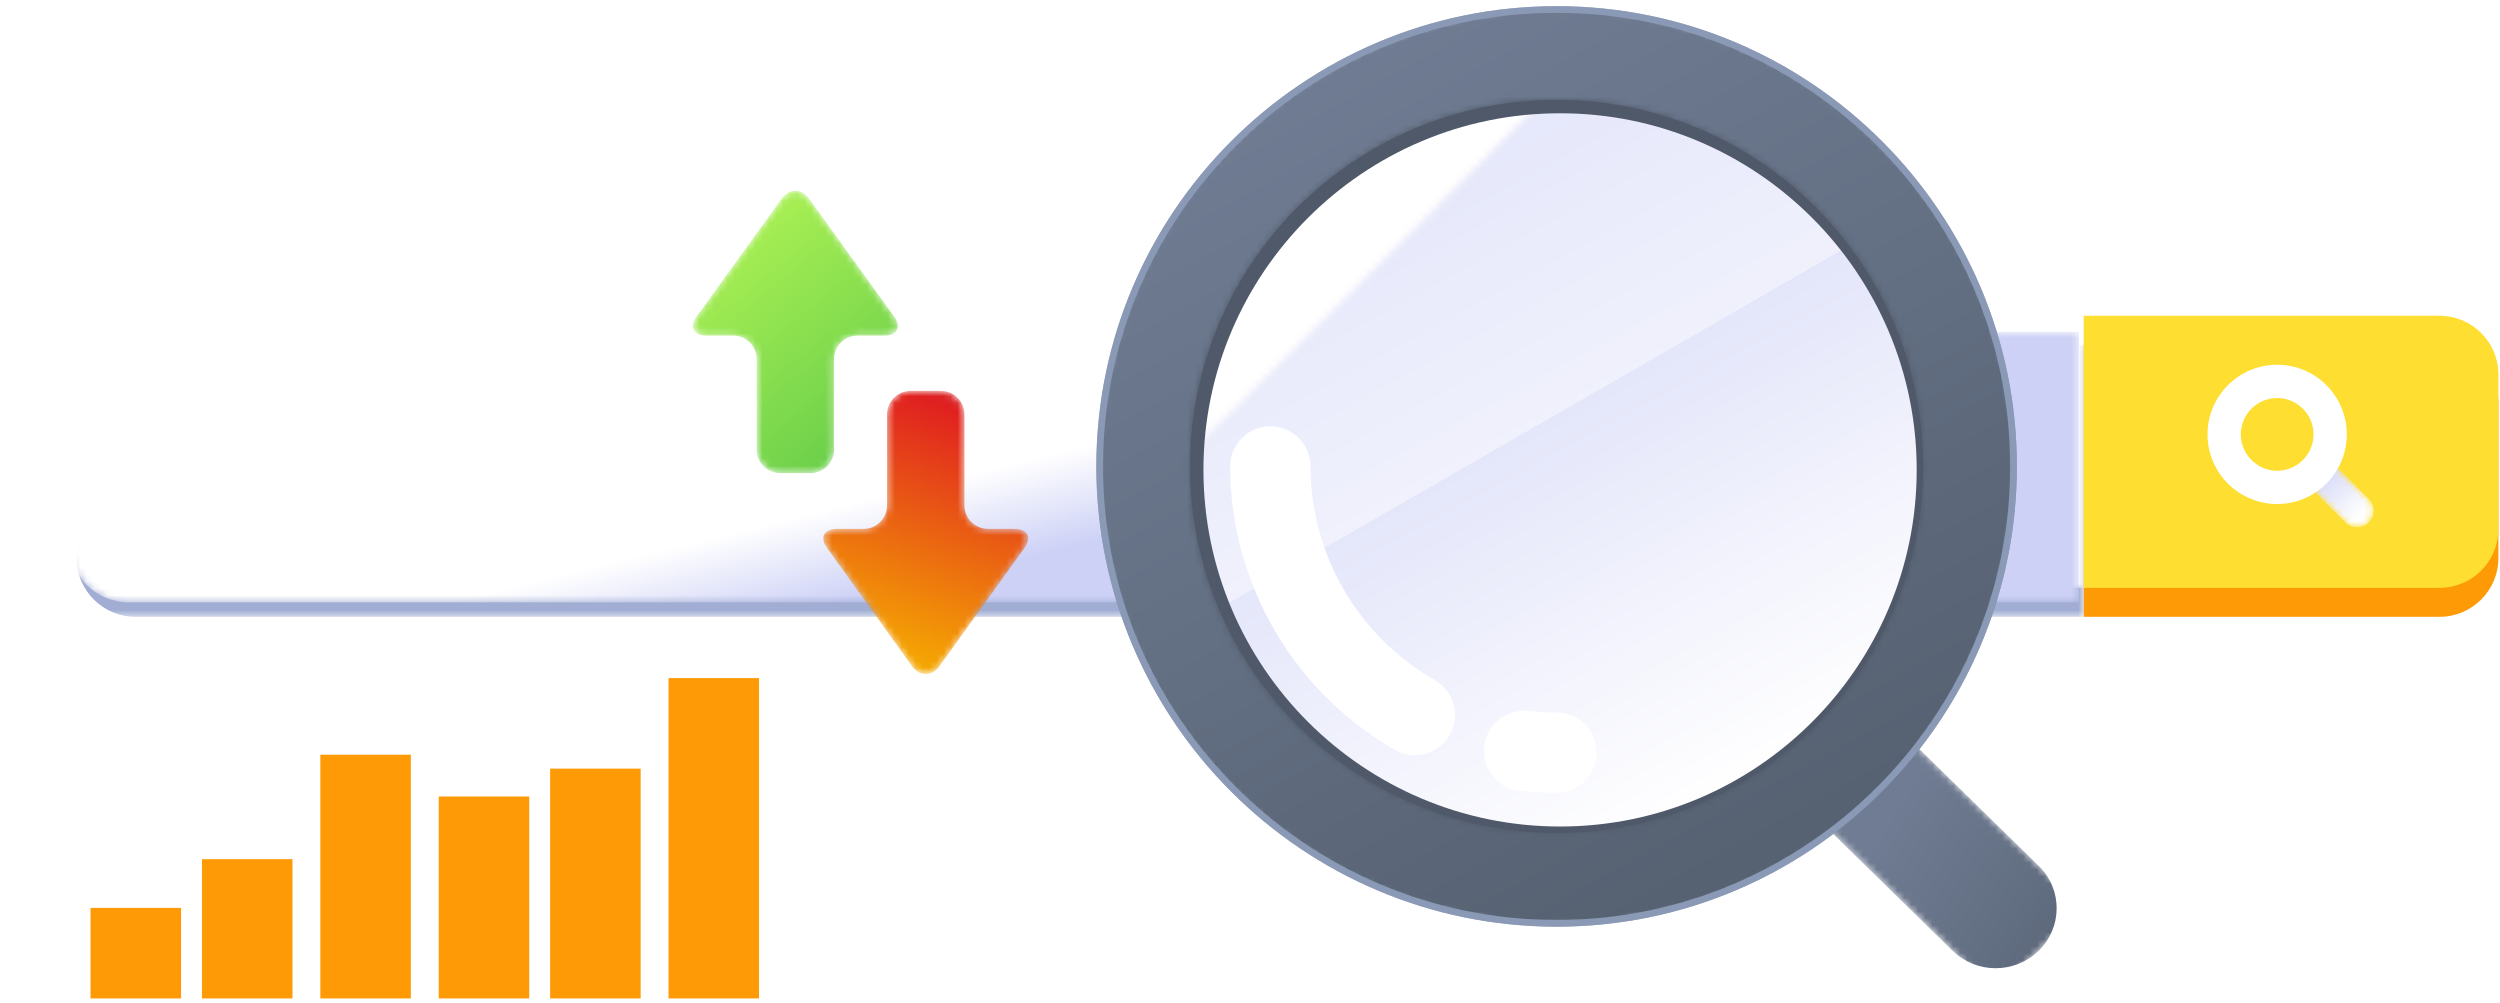 <svg height="144" viewBox="0 0 359 144" width="359" xmlns="http://www.w3.org/2000/svg" xmlns:xlink="http://www.w3.org/1999/xlink"><filter id="a" height="167.5%" width="109.3%" x="-4.7%" y="-33.8%"><feOffset dx="0" dy="2" in="SourceAlpha" result="shadowOffsetOuter1"/><feGaussianBlur in="shadowOffsetOuter1" result="shadowBlurOuter1" stdDeviation="2.5"/><feColorMatrix in="shadowBlurOuter1" result="shadowMatrixOuter1" type="matrix" values="0 0 0 0 0   0 0 0 0 0   0 0 0 0 0  0 0 0 0.5 0"/><feMerge><feMergeNode in="shadowMatrixOuter1"/><feMergeNode in="SourceGraphic"/></feMerge></filter><linearGradient id="b"><stop offset="0" stop-color="#fff"/><stop offset="1" stop-color="#cdd1f6"/></linearGradient><linearGradient id="c" x1="47.264%" x2="62.481%" xlink:href="#b" y1="48.306%" y2="56.77%"/><linearGradient id="d" x1="80.456%" x2="20.632%" xlink:href="#b" y1="83.682%" y2="17.508%"/><linearGradient id="e"><stop offset="0" stop-color="#566272"/><stop offset="1" stop-color="#707c93"/></linearGradient><linearGradient id="f" x1="126.983%" x2="30.792%" xlink:href="#e" y1="97.542%" y2="38.132%"/><linearGradient id="g" x1="72.58%" x2="25.334%" xlink:href="#b" y1="91.336%" y2="4.843%"/><linearGradient id="h" x1="72.579%" x2="25.334%" xlink:href="#e" y1="91.336%" y2="4.843%"/><linearGradient id="i" x1="76.194%" x2="23.806%" y1="-100.254%" y2="100%"><stop offset="0" stop-color="#32c5ff"/><stop offset=".513" stop-color="#e02020"/><stop offset="1" stop-color="#f7b500"/></linearGradient><linearGradient id="j" x1="6.457%" x2="108.001%" y1="-17.078%" y2="148.612%"><stop offset="0" stop-color="#bffb57"/><stop offset="1" stop-color="#42ba44"/></linearGradient><mask id="k" fill="#fff"><path d="m0 .377h288.22v39.073h-288.22z" fill="#fff" fill-rule="evenodd"/></mask><mask id="l" fill="#fff"><path d="m0 .967h288.22v39.075h-288.22z" fill="#fff" fill-rule="evenodd"/></mask><mask id="m" fill="#fff"><path d="m8.478.659c-4.683 0-8.478 3.755-8.478 8.388v22.058c0 4.631 3.794 8.39 8.478 8.39h280.053v-38.836z" fill="#fff" fill-rule="evenodd"/></mask><mask id="n" fill="#fff"><path d="m.412.659v38.836h50.917c4.663 0 8.443-3.759 8.443-8.39v-22.058c0-4.633-3.78-8.388-8.443-8.388z" fill="#fff" fill-rule="evenodd"/></mask><mask id="o" fill="#fff"><path d="m.95 1.437c-.929.929-.929 2.435 0 3.363l5.844 5.844c.468.462 1.075.695 1.686.695.611 0 1.215-.232 1.679-.695.929-.929.929-2.437 0-3.365l-5.843-5.843c-.464-.466-1.073-.698-1.683-.698-.607 0-1.216.232-1.684.698" fill="#fff" fill-rule="evenodd"/></mask><mask id="p" fill="#fff"><path d="m.67 12.887 26.899 26.318 12.421-12.156-26.897-26.316z" fill="#fff" fill-rule="evenodd"/></mask><mask id="q" fill="#fff"><path d="m55.596.082c30.654 0 55.593 24.937 55.593 55.589 0 30.654-24.939 55.591-55.593 55.591-30.652 0-55.591-24.937-55.591-55.591" fill="#fff" fill-rule="evenodd"/></mask><mask id="r" fill="#fff"><path d="m66.524.507c-36.443 0-66.092 29.649-66.092 66.092 0 36.444 29.649 66.094 66.092 66.094 36.446 0 66.097-29.649 66.097-66.094 0-36.443-29.651-66.092-66.097-66.092zm-52.641 66.092c0-29.027 23.616-52.639 52.641-52.639 29.029 0 52.642 23.612 52.642 52.639 0 29.027-23.614 52.642-52.642 52.642-29.025 0-52.641-23.616-52.641-52.642z" fill="#fff" fill-rule="evenodd"/></mask><mask id="s" fill="#fff"><path d="m12.761.756c-1.858 0-3.379 1.518-3.379 3.371v13.072c0 1.855-1.521 3.369-3.379 3.369h-3.842c-1.858 0-2.492 1.232-1.408 2.739l12.212 16.979c1.087 1.507 2.859 1.507 3.945 0l12.214-16.979c1.084-1.507.45-2.739-1.408-2.739h-3.844c-1.854 0-3.379-1.514-3.379-3.369v-13.072c0-1.853-1.521-3.371-3.379-3.371z" fill="#fff" fill-rule="evenodd"/></mask><mask id="t" fill="#fff"><path d="m13.247 1.155-12.217 16.926c-1.086 1.506-.45 2.732 1.41 2.732h3.838c1.86 0 3.381 1.511 3.381 3.358v13.031c0 1.849 1.519 3.358 3.377 3.358h4.357c1.86 0 3.379-1.51 3.379-3.358v-13.031c0-1.847 1.524-3.358 3.382-3.358h3.836c1.86 0 2.492-1.226 1.412-2.732l-12.217-16.926c-.54-.751-1.254-1.126-1.969-1.126-.714 0-1.429.375-1.969 1.126" fill="#fff" fill-rule="evenodd"/></mask><g fill="none" fill-rule="evenodd" transform="translate(10)"><g transform="translate(1 44.376)"><path d="m8.468.377c-4.676 0-8.469 3.78-8.469 8.441v22.191c0 4.661 3.792 8.441 8.469 8.441h279.752v-39.073z" fill="#a1add3" mask="url(#k)" transform="translate(0 4.75)"/><path d="m339.303 5.127h-51.083v39.073h51.083c4.676 0 8.469-3.78 8.469-8.441v-22.191c0-4.661-3.792-8.441-8.469-8.441" fill="#fe9a05"/><path d="m8.468.967c-4.676 0-8.469 3.78-8.469 8.441v22.192c0 4.661 3.792 8.441 8.469 8.441h279.752v-39.075z" fill="#fff" mask="url(#l)"/><path d="m339.303.967h-51.083v39.075h51.083c4.676 0 8.469-3.78 8.469-8.441v-22.192c0-4.661-3.792-8.441-8.469-8.441" fill="#fede30"/></g><g filter="url(#a)" transform="translate(0 45)"><path d="m8.478.659c-4.683 0-8.478 3.755-8.478 8.388v22.058c0 4.631 3.794 8.39 8.478 8.39h280.053v-38.836z" fill="url(#c)" mask="url(#m)"/></g><path d="m.412.659v38.836h50.917c4.663 0 8.443-3.759 8.443-8.39v-22.058c0-4.633-3.78-8.388-8.443-8.388z" mask="url(#n)" transform="translate(289 43.376)"/><path d="m.95 1.437c-.929.929-.929 2.435 0 3.363l5.844 5.844c.468.462 1.075.695 1.686.695.611 0 1.215-.232 1.679-.695.929-.929.929-2.437 0-3.365l-5.843-5.843c-.464-.466-1.073-.698-1.683-.698-.607 0-1.216.232-1.684.698" fill="url(#d)" mask="url(#o)" transform="translate(320 64.376)"/><path d="m317.004 57.156c-2.879 0-5.223 2.343-5.223 5.22 0 2.877 2.344 5.22 5.223 5.22 2.876 0 5.219-2.343 5.219-5.22 0-2.877-2.344-5.22-5.219-5.22m0 15.22c-5.518 0-10.004-4.485-10.004-10 0-5.515 4.486-10 10.004-10 5.514 0 9.996 4.485 9.996 10 0 5.515-4.482 10-9.996 10" fill="#fff"/><path d="m.67 12.887 20.688 20.241c3.452 3.377 8.97 3.377 12.422-.001 3.356-3.285 3.414-8.669.129-12.025-.043-.044-.086-.087-.13-.13l-20.686-20.239z" fill="url(#f)" mask="url(#p)" transform="translate(249 103.376)"/><g transform="translate(149 2.376)"><path d="m55.596.082c-30.652 0-55.591 24.937-55.591 55.589 0 30.654 24.939 55.591 55.591 55.591 30.654 0 55.593-24.937 55.593-55.591 0-30.652-24.939-55.589-55.593-55.589" fill="url(#g)" mask="url(#q)" transform="translate(9.429 9.429)"/><path d="m65.025 9.511c-30.652 0-55.591 24.937-55.591 55.589 0 7.543 1.516 14.737 4.249 21.301l95.502-55.016c-10.17-13.287-26.176-21.874-44.16-21.874" fill="#fff" opacity=".441"/><path d="m65.025 13.889c-28.239 0-51.21 22.976-51.21 51.21 0 28.239 22.972 51.212 51.21 51.212s51.212-22.974 51.212-51.212c0-28.235-22.974-51.21-51.212-51.21m0 115.509c-35.453 0-64.297-28.844-64.297-64.299 0-35.453 28.844-64.293 64.297-64.293 35.457 0 64.299 28.84 64.299 64.293 0 35.455-28.842 64.299-64.299 64.299" fill="#4f5969"/></g><path d="m66.524.507c-36.443 0-66.092 29.649-66.092 66.092 0 36.444 29.649 66.094 66.092 66.094 36.446 0 66.097-29.649 66.097-66.094 0-36.443-29.651-66.092-66.097-66.092zm-52.641 66.092c0-29.027 23.616-52.639 52.641-52.639 29.029 0 52.642 23.612 52.642 52.639 0 29.027-23.614 52.642-52.642 52.642-29.025 0-52.641-23.616-52.641-52.642z" fill="url(#h)" mask="url(#r)" transform="translate(147 .376)"/><g transform="translate(147 .376)"><path d="m66.525 131.733c-35.914 0-65.132-29.218-65.132-65.134s29.218-65.134 65.132-65.134c35.914 0 65.134 29.218 65.134 65.134s-29.22 65.134-65.134 65.134m-66.094-65.134c0 36.444 29.649 66.094 66.094 66.094 36.444 0 66.098-29.649 66.098-66.094 0-36.443-29.653-66.092-66.098-66.092-36.444 0-66.094 29.649-66.094 66.092z" fill="#8a99b5"/><path d="m51.19 105.168c1.581-2.764.621-6.285-2.145-7.866-11.016-6.298-17.859-18.062-17.859-30.703 0-3.184-2.58-5.766-5.764-5.766-3.182 0-5.764 2.582-5.764 5.766 0 16.766 9.068 32.366 23.664 40.714.904.516 1.886.759 2.856.759 2.004 0 3.949-1.042 5.012-2.904m15.336 8.299c-1.77 0-3.557-.099-5.314-.3-3.165-.358-5.439-3.212-5.079-6.377.358-3.163 3.227-5.445 6.379-5.079 1.327.15 2.679.227 4.014.227 3.184 0 5.764 2.582 5.764 5.766s-2.58 5.764-5.764 5.764" fill="#fff"/></g><g fill="#fe9a05"><path d="m3 143.376h13v-13h-13z"/><path d="m19 143.376h13v-20h-13z"/><path d="m36 143.376h13v-35h-13z"/><path d="m53 143.376h13v-29h-13z"/><path d="m69 143.376h13v-33h-13z"/><path d="m86 143.376h13v-46h-13z"/></g><path d="m12.761.756c-1.858 0-3.379 1.518-3.379 3.371v13.072c0 1.855-1.521 3.369-3.379 3.369h-3.842c-1.858 0-2.492 1.232-1.408 2.739l12.212 16.979c1.087 1.507 2.859 1.507 3.945 0l12.214-16.979c1.084-1.507.45-2.739-1.408-2.739h-3.844c-1.854 0-3.379-1.514-3.379-3.369v-13.072c0-1.853-1.521-3.371-3.379-3.371z" fill="url(#i)" mask="url(#s)" transform="translate(108 55.376)"/><path d="m13.247 1.155-12.217 16.926c-1.086 1.506-.45 2.732 1.41 2.732h3.838c1.86 0 3.381 1.511 3.381 3.358v13.031c0 1.849 1.519 3.358 3.377 3.358h4.357c1.86 0 3.379-1.51 3.379-3.358v-13.031c0-1.847 1.524-3.358 3.382-3.358h3.836c1.86 0 2.492-1.226 1.412-2.732l-12.217-16.926c-.54-.751-1.254-1.126-1.969-1.126-.714 0-1.429.375-1.969 1.126" fill="url(#j)" mask="url(#t)" transform="translate(89 27.376)"/></g></svg>